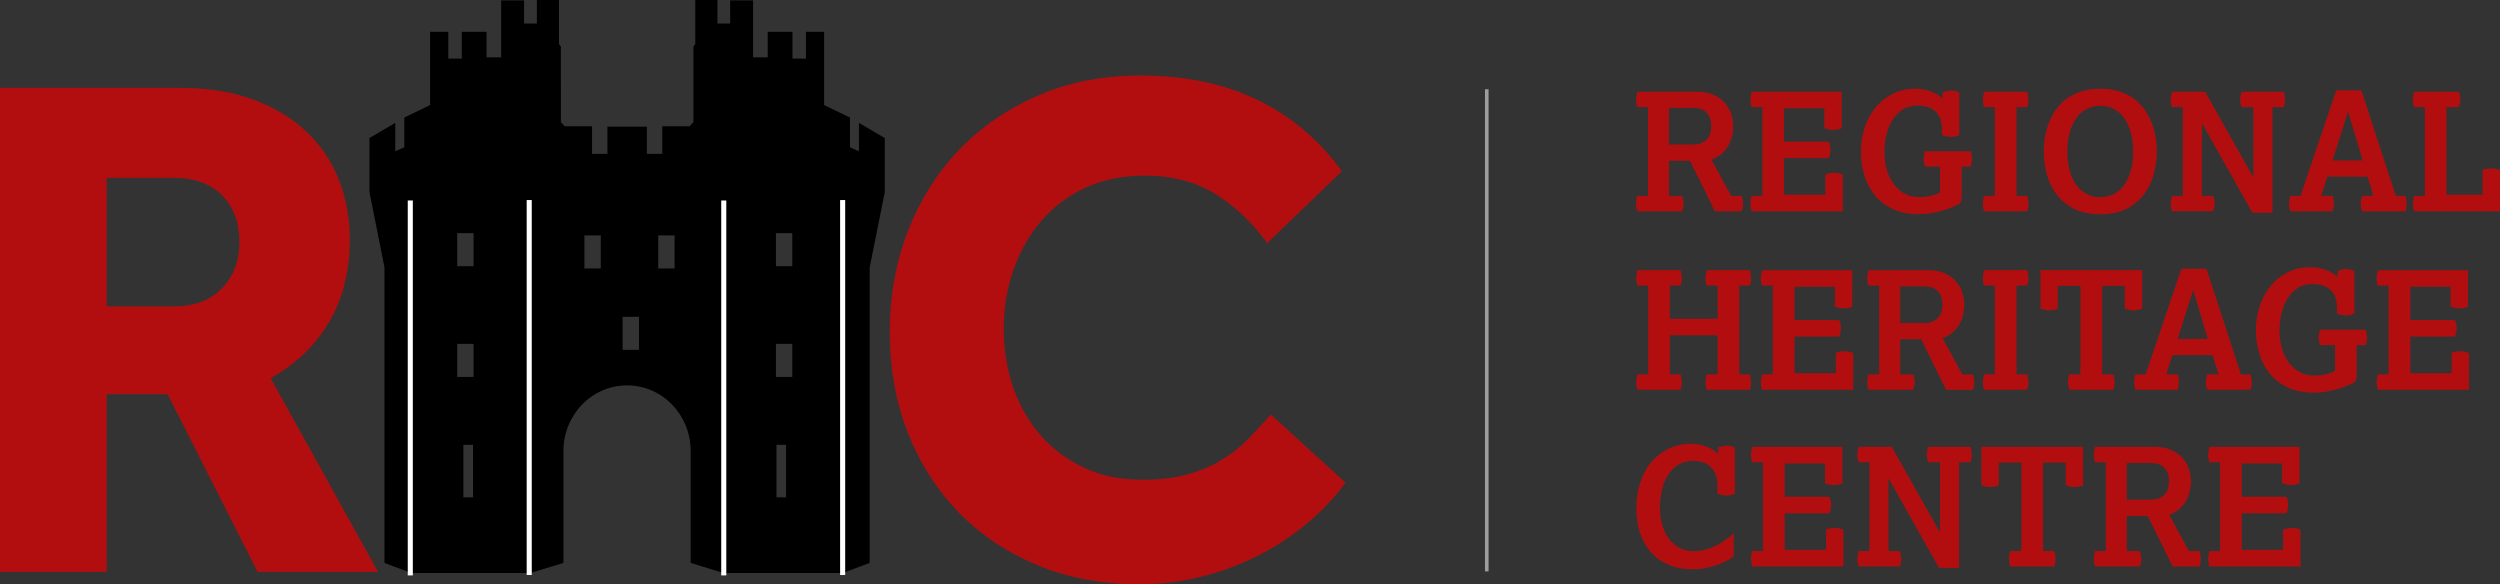 <?xml version="1.0" encoding="utf-8"?>
<!-- Generator: Adobe Illustrator 24.0.1, SVG Export Plug-In . SVG Version: 6.00 Build 0)  -->
<svg version="1.1" id="Layer_1" xmlns="http://www.w3.org/2000/svg" xmlns:xlink="http://www.w3.org/1999/xlink" x="0px" y="0px"
	 viewBox="0 0 696.46 162.78" xml:space="preserve" preserveAspectRatio="xMinYMid meet">
<rect x="0" y="0" width="696.46" height="162.78" fill="#333333" stroke="none"/>
<style type="text/css">
	.st0{fill:#B20E10;}
	.st1{fill:none;stroke:#FFFFFF;stroke-width:1.412;}
	.st2{fill:none;stroke:#9D9D9C;stroke-miterlimit:10;}
</style>
<path class="st0" d="M456.14,54.57c-0.24,0.73-0.37,1.45-0.37,2.15c0,0.7,0.12,1.42,0.37,2.15h12.43c0.15-0.33,0.27-0.69,0.34-1.07
	c0.08-0.38,0.11-0.74,0.11-1.07c0-0.33-0.04-0.69-0.11-1.08c-0.08-0.38-0.19-0.74-0.34-1.07h-3.61v-9.78h5.85l6.95,14.08h7.45
	c0.24-0.73,0.37-1.45,0.37-2.15c0-0.7-0.12-1.42-0.37-2.15h-2.93l-5.48-10.1c1.13-0.4,2.08-0.95,2.86-1.67
	c0.78-0.72,1.4-1.5,1.87-2.35c0.47-0.85,0.81-1.74,1.01-2.65c0.2-0.91,0.3-1.78,0.3-2.61c0-1.34-0.22-2.6-0.66-3.77
	c-0.44-1.17-1.09-2.2-1.94-3.06c-0.85-0.87-1.89-1.55-3.11-2.06c-1.22-0.5-2.61-0.76-4.16-0.76h-16.82
	c-0.24,0.82-0.37,1.57-0.37,2.24c0,0.73,0.12,1.42,0.37,2.06h2.97v24.73H456.14L456.14,54.57z M464.96,40.27V30.07h6.81
	c1.61,0,2.84,0.44,3.68,1.33c0.84,0.88,1.26,2.12,1.26,3.7c0,1.71-0.44,2.99-1.33,3.86c-0.88,0.87-2.15,1.3-3.79,1.3H464.96
	L464.96,40.27z M488,54.57c-0.24,0.73-0.37,1.45-0.37,2.15c0,0.7,0.12,1.42,0.37,2.15h25.37V48.63c-0.76-0.34-1.55-0.5-2.38-0.5
	c-0.4,0-0.8,0.04-1.21,0.11c-0.41,0.08-0.83,0.19-1.26,0.34v5.67H497V44.06h12.43c0.18-0.4,0.31-0.79,0.39-1.19
	c0.08-0.4,0.11-0.78,0.11-1.14c0-0.36-0.04-0.75-0.11-1.14c-0.08-0.4-0.21-0.78-0.39-1.14H497v-9.28h11.24v5.53
	c0.91,0.33,1.75,0.5,2.51,0.5c0.82,0,1.6-0.17,2.33-0.5V25.55H488c-0.24,0.82-0.37,1.57-0.37,2.24c0,0.73,0.12,1.42,0.37,2.06h2.97
	v24.73H488L488,54.57z M540.42,53.66c-0.76,0.33-1.57,0.63-2.42,0.87c-0.85,0.24-2,0.37-3.43,0.37c-1.37,0-2.64-0.29-3.79-0.87
	c-1.16-0.58-2.17-1.42-3.04-2.52c-0.87-1.1-1.55-2.42-2.03-3.98c-0.49-1.55-0.73-3.31-0.73-5.26c0-1.46,0.17-2.96,0.5-4.48
	c0.33-1.52,0.87-2.9,1.6-4.14c0.73-1.23,1.68-2.25,2.83-3.04c1.16-0.79,2.56-1.19,4.21-1.19c1.22,0,2.26,0.16,3.13,0.48
	c0.87,0.32,1.58,0.76,2.13,1.33c0.55,0.56,0.95,1.23,1.21,1.99c0.26,0.76,0.39,1.57,0.39,2.42v1.97c0.91,0.36,1.77,0.55,2.56,0.55
	c0.4,0,0.79-0.04,1.19-0.14c0.4-0.09,0.76-0.23,1.1-0.41V25.82c-0.34-0.21-0.7-0.36-1.1-0.46c-0.4-0.09-0.78-0.14-1.14-0.14
	c-0.76,0-1.57,0.18-2.42,0.55v1.69c-0.88-0.85-2-1.52-3.36-2.01c-1.36-0.49-2.74-0.73-4.14-0.73c-2.41,0-4.56,0.48-6.44,1.44
	c-1.89,0.96-3.49,2.25-4.8,3.88c-1.31,1.63-2.31,3.5-2.99,5.6c-0.69,2.1-1.03,4.3-1.03,6.58c0,2.26,0.31,4.43,0.94,6.54
	c0.62,2.1,1.59,3.96,2.9,5.57c1.31,1.62,2.99,2.91,5.03,3.89c2.04,0.97,4.48,1.46,7.31,1.46c1.19,0,2.35-0.1,3.5-0.3
	c1.14-0.2,2.19-0.44,3.15-0.73c0.96-0.29,1.82-0.59,2.58-0.91c0.76-0.32,1.37-0.6,1.83-0.85c0.37-0.24,0.59-0.52,0.69-0.82
	c0.09-0.3,0.14-0.55,0.14-0.73v-8.91h2.56c0.09-0.33,0.17-0.69,0.23-1.07c0.06-0.38,0.09-0.74,0.09-1.08c0-0.33-0.03-0.69-0.09-1.07
	c-0.06-0.38-0.14-0.74-0.23-1.07h-12.71c-0.15,0.33-0.27,0.68-0.34,1.05c-0.08,0.36-0.11,0.72-0.11,1.05c0,0.76,0.15,1.49,0.46,2.19
	h4.11V53.66L540.42,53.66z M552.76,54.57c-0.24,0.73-0.37,1.45-0.37,2.15c0,0.7,0.12,1.42,0.37,2.15h11.98
	c0.24-0.73,0.37-1.45,0.37-2.15c0-0.7-0.12-1.42-0.37-2.15h-2.97V29.85h2.97c0.24-0.64,0.37-1.33,0.37-2.06
	c0-0.67-0.12-1.42-0.37-2.24h-11.98c-0.24,0.82-0.37,1.57-0.37,2.24c0,0.73,0.12,1.42,0.37,2.06h2.97v24.73H552.76L552.76,54.57z
	 M592.62,58.07c2.01-1.08,3.63-2.47,4.85-4.16c1.22-1.69,2.09-3.57,2.61-5.65c0.52-2.07,0.78-4.08,0.78-6.03
	c0-1.31-0.11-2.65-0.34-4.02c-0.23-1.37-0.59-2.7-1.1-4c-0.5-1.3-1.16-2.52-1.97-3.68c-0.81-1.16-1.79-2.16-2.95-3.02
	c-1.16-0.85-2.51-1.53-4.07-2.03c-1.55-0.5-3.32-0.75-5.3-0.75c-2.01,0-3.79,0.25-5.35,0.75c-1.55,0.5-2.91,1.18-4.07,2.03
	c-1.16,0.85-2.14,1.86-2.95,3.02c-0.81,1.16-1.46,2.38-1.97,3.68c-0.5,1.3-0.87,2.63-1.1,4c-0.23,1.37-0.34,2.71-0.34,4.02
	c0,1.95,0.26,3.96,0.78,6.03c0.52,2.07,1.39,3.95,2.61,5.65c1.22,1.69,2.84,3.08,4.87,4.16c2.03,1.08,4.53,1.62,7.52,1.62
	C588.11,59.69,590.61,59.15,592.62,58.07L592.62,58.07z M581.35,54.07c-1.14-0.58-2.11-1.42-2.9-2.51c-0.79-1.1-1.41-2.43-1.85-4
	c-0.44-1.57-0.66-3.34-0.66-5.32c0-2.01,0.22-3.8,0.66-5.37c0.44-1.57,1.06-2.9,1.85-4c0.79-1.1,1.76-1.94,2.9-2.52
	c1.14-0.58,2.4-0.87,3.77-0.87s2.62,0.29,3.75,0.87c1.13,0.58,2.09,1.42,2.88,2.52c0.79,1.1,1.41,2.43,1.85,4
	c0.44,1.57,0.66,3.36,0.66,5.37c0,1.98-0.22,3.76-0.66,5.32c-0.44,1.57-1.06,2.9-1.85,4c-0.79,1.1-1.75,1.94-2.88,2.51
	c-1.13,0.58-2.38,0.87-3.75,0.87S582.49,54.65,581.35,54.07L581.35,54.07z M605.14,54.57c-0.27,0.73-0.41,1.46-0.41,2.19
	c0,0.76,0.14,1.46,0.41,2.1h11.38c0.15-0.33,0.27-0.69,0.34-1.07s0.11-0.74,0.11-1.07c0-0.33-0.04-0.69-0.11-1.08
	c-0.08-0.38-0.19-0.74-0.34-1.07h-3.11V34.28l14.08,25h5.58V29.85h3.2c0.09-0.33,0.17-0.69,0.23-1.05c0.06-0.37,0.09-0.72,0.09-1.05
	c0-0.33-0.03-0.69-0.09-1.08c-0.06-0.38-0.14-0.75-0.23-1.12h-11.75c-0.31,0.79-0.46,1.55-0.46,2.29c0,0.33,0.04,0.68,0.11,1.05
	c0.08,0.37,0.19,0.68,0.34,0.96h3.24v19.56l-13.44-23.86h-9.19c-0.27,0.79-0.41,1.54-0.41,2.24c0,0.34,0.03,0.69,0.09,1.05
	c0.06,0.37,0.17,0.7,0.32,1.01h2.97v24.73H605.14L605.14,54.57z M638.05,54.57c-0.24,0.73-0.37,1.45-0.37,2.15
	c0,0.7,0.12,1.42,0.37,2.15h11.75c0.24-0.73,0.37-1.45,0.37-2.15c0-0.7-0.12-1.42-0.37-2.15h-3.15l1.69-5.35h11.24l1.6,5.35h-3.11
	c-0.27,0.7-0.41,1.42-0.41,2.15c0,0.76,0.14,1.48,0.41,2.15h12.07c0.09-0.33,0.17-0.69,0.23-1.07s0.09-0.74,0.09-1.07
	c0-0.33-0.03-0.69-0.09-1.08c-0.06-0.38-0.14-0.74-0.23-1.07h-2.7l-9.6-29.44h-6.99l-9.96,29.44H638.05L638.05,54.57z M649.8,44.7
	l4.34-13.62l4.07,13.62H649.8L649.8,44.7z M672.56,54.57c-0.24,0.73-0.36,1.45-0.36,2.15c0,0.7,0.12,1.42,0.36,2.15h23.91V47.4
	c-0.85-0.33-1.68-0.5-2.47-0.5c-0.4,0-0.8,0.04-1.21,0.11c-0.41,0.08-0.8,0.19-1.17,0.34v6.9h-10.06V29.85h3.38
	c0.21-0.64,0.35-1.08,0.41-1.3c0.06-0.23,0.09-0.51,0.09-0.85c0-0.34-0.03-0.62-0.09-0.87c-0.06-0.24-0.2-0.67-0.41-1.28h-12.39
	c-0.24,0.82-0.36,1.57-0.36,2.24c0,0.73,0.12,1.42,0.36,2.06h2.97v24.73H672.56L672.56,54.57z M456.19,104.29
	c-0.24,0.73-0.36,1.45-0.36,2.15c0,0.7,0.12,1.42,0.36,2.15h11.97c0.24-0.73,0.37-1.45,0.37-2.15c0-0.7-0.12-1.42-0.37-2.15h-2.97
	V93.41h13.3v10.88h-2.97c-0.27,0.7-0.41,1.42-0.41,2.15c0,0.76,0.14,1.48,0.41,2.15h11.98c0.09-0.33,0.17-0.69,0.23-1.07
	c0.06-0.38,0.09-0.74,0.09-1.07c0-0.33-0.03-0.69-0.09-1.08c-0.06-0.38-0.14-0.74-0.23-1.07h-2.97V79.56h2.97
	c0.09-0.31,0.17-0.64,0.23-1.01c0.06-0.36,0.09-0.71,0.09-1.05c0-0.33-0.03-0.69-0.09-1.07c-0.06-0.38-0.14-0.77-0.23-1.17h-11.98
	c-0.27,0.79-0.41,1.54-0.41,2.24c0,0.34,0.03,0.69,0.09,1.05c0.06,0.37,0.17,0.7,0.32,1.01h2.97v9.23h-13.3v-9.23h2.97
	c0.24-0.64,0.37-1.33,0.37-2.06c0-0.67-0.12-1.42-0.37-2.24h-11.97c-0.24,0.82-0.36,1.57-0.36,2.24c0,0.73,0.12,1.42,0.36,2.06h2.97
	v24.73H456.19L456.19,104.29z M490.92,104.29c-0.24,0.73-0.37,1.45-0.37,2.15c0,0.7,0.12,1.42,0.37,2.15h25.37V98.35
	c-0.76-0.34-1.55-0.5-2.38-0.5c-0.4,0-0.8,0.04-1.21,0.11c-0.41,0.08-0.83,0.19-1.26,0.34v5.67h-11.52V93.78h12.43
	c0.18-0.4,0.31-0.79,0.39-1.19c0.08-0.4,0.11-0.78,0.11-1.14c0-0.36-0.04-0.75-0.11-1.14c-0.08-0.4-0.21-0.78-0.39-1.14h-12.43
	v-9.28h11.24v5.53c0.91,0.33,1.75,0.5,2.51,0.5c0.82,0,1.6-0.17,2.33-0.5V75.27h-25.09c-0.24,0.82-0.37,1.57-0.37,2.24
	c0,0.73,0.12,1.42,0.37,2.06h2.97v24.73H490.92L490.92,104.29z M520.54,104.29c-0.24,0.73-0.36,1.45-0.36,2.15
	c0,0.7,0.12,1.42,0.36,2.15h12.43c0.15-0.33,0.26-0.69,0.34-1.07c0.08-0.38,0.11-0.74,0.11-1.07c0-0.33-0.04-0.69-0.11-1.08
	c-0.08-0.38-0.19-0.74-0.34-1.07h-3.61v-9.78h5.85l6.95,14.08h7.45c0.24-0.73,0.36-1.45,0.36-2.15c0-0.7-0.12-1.42-0.36-2.15h-2.93
	l-5.48-10.1c1.13-0.4,2.08-0.95,2.86-1.67c0.78-0.72,1.4-1.5,1.87-2.35c0.47-0.85,0.81-1.74,1-2.65c0.2-0.91,0.3-1.78,0.3-2.61
	c0-1.34-0.22-2.6-0.66-3.77c-0.44-1.17-1.09-2.2-1.94-3.06c-0.85-0.87-1.89-1.55-3.11-2.06c-1.22-0.5-2.61-0.76-4.16-0.76h-16.82
	c-0.24,0.82-0.36,1.57-0.36,2.24c0,0.73,0.12,1.42,0.36,2.06h2.97v24.73H520.54L520.54,104.29z M529.36,89.98V79.79h6.81
	c1.62,0,2.84,0.44,3.68,1.33c0.84,0.88,1.26,2.12,1.26,3.7c0,1.71-0.44,2.99-1.33,3.86c-0.88,0.87-2.15,1.3-3.79,1.3H529.36
	L529.36,89.98z M552.76,104.29c-0.24,0.73-0.36,1.45-0.36,2.15c0,0.7,0.12,1.42,0.36,2.15h11.98c0.24-0.73,0.36-1.45,0.36-2.15
	c0-0.7-0.12-1.42-0.36-2.15h-2.97V79.56h2.97c0.24-0.64,0.36-1.33,0.36-2.06c0-0.67-0.12-1.42-0.36-2.24h-11.98
	c-0.24,0.82-0.36,1.57-0.36,2.24c0,0.73,0.12,1.42,0.36,2.06h2.97v24.73H552.76L552.76,104.29z M576.48,104.29
	c-0.24,0.73-0.36,1.45-0.36,2.15c0,0.7,0.12,1.42,0.36,2.15h12.25c0.24-0.73,0.36-1.45,0.36-2.15c0-0.7-0.12-1.42-0.36-2.15h-3.11
	V79.65h6.31v6.31c0.91,0.33,1.75,0.5,2.52,0.5c0.82,0,1.6-0.17,2.33-0.5v-10.7h-28.34v10.7c0.91,0.33,1.75,0.5,2.51,0.5
	c0.82,0,1.6-0.17,2.33-0.5v-6.31h6.31v24.64H576.48L576.48,104.29z M594.9,104.29c-0.24,0.73-0.36,1.45-0.36,2.15
	c0,0.7,0.12,1.42,0.36,2.15h11.75c0.24-0.73,0.37-1.45,0.37-2.15c0-0.7-0.12-1.42-0.37-2.15h-3.15l1.69-5.35h11.24l1.6,5.35h-3.11
	c-0.27,0.7-0.41,1.42-0.41,2.15c0,0.76,0.14,1.48,0.41,2.15h12.07c0.09-0.33,0.17-0.69,0.23-1.07s0.09-0.74,0.09-1.07
	c0-0.33-0.03-0.69-0.09-1.08c-0.06-0.38-0.14-0.74-0.23-1.07h-2.7l-9.6-29.44h-6.99l-9.96,29.44H594.9L594.9,104.29z M606.65,94.42
	l4.34-13.62l4.07,13.62H606.65L606.65,94.42z M650.48,103.38c-0.76,0.33-1.57,0.63-2.42,0.87c-0.85,0.24-2,0.37-3.43,0.37
	c-1.37,0-2.64-0.29-3.79-0.87c-1.16-0.58-2.17-1.42-3.04-2.52c-0.87-1.1-1.55-2.42-2.03-3.98c-0.49-1.55-0.73-3.31-0.73-5.26
	c0-1.46,0.17-2.96,0.5-4.48c0.34-1.52,0.87-2.9,1.6-4.14c0.73-1.23,1.67-2.25,2.83-3.04c1.16-0.79,2.56-1.19,4.21-1.19
	c1.22,0,2.26,0.16,3.13,0.48c0.87,0.32,1.58,0.76,2.12,1.33c0.55,0.56,0.95,1.23,1.21,1.99c0.26,0.76,0.39,1.57,0.39,2.42v1.97
	c0.91,0.36,1.77,0.55,2.56,0.55c0.4,0,0.79-0.04,1.19-0.14c0.4-0.09,0.76-0.23,1.1-0.41V75.54c-0.34-0.21-0.7-0.36-1.1-0.46
	c-0.4-0.09-0.78-0.14-1.14-0.14c-0.76,0-1.57,0.18-2.42,0.55v1.69c-0.88-0.85-2-1.52-3.36-2.01c-1.36-0.49-2.74-0.73-4.14-0.73
	c-2.41,0-4.55,0.48-6.44,1.44c-1.89,0.96-3.49,2.25-4.8,3.88c-1.31,1.63-2.31,3.5-2.99,5.6c-0.68,2.1-1.03,4.3-1.03,6.58
	c0,2.26,0.31,4.43,0.94,6.54c0.62,2.1,1.59,3.96,2.9,5.57c1.31,1.62,2.99,2.91,5.03,3.89c2.04,0.97,4.48,1.46,7.31,1.46
	c1.19,0,2.35-0.1,3.5-0.3c1.14-0.2,2.19-0.44,3.15-0.73c0.96-0.29,1.82-0.59,2.58-0.91c0.76-0.32,1.37-0.6,1.83-0.85
	c0.37-0.24,0.59-0.52,0.69-0.82c0.09-0.3,0.14-0.55,0.14-0.73v-8.91h2.56c0.09-0.33,0.17-0.69,0.23-1.07
	c0.06-0.38,0.09-0.74,0.09-1.08c0-0.33-0.03-0.69-0.09-1.07c-0.06-0.38-0.14-0.74-0.23-1.07h-12.71c-0.15,0.33-0.27,0.68-0.34,1.05
	c-0.08,0.36-0.11,0.72-0.11,1.05c0,0.76,0.15,1.49,0.46,2.19h4.11V103.38L650.48,103.38z M662.46,104.29
	c-0.24,0.73-0.37,1.45-0.37,2.15c0,0.7,0.12,1.42,0.37,2.15h25.37V98.35c-0.76-0.34-1.55-0.5-2.38-0.5c-0.4,0-0.8,0.04-1.21,0.11
	c-0.41,0.08-0.83,0.19-1.26,0.34v5.67h-11.52V93.78h12.43c0.18-0.4,0.31-0.79,0.39-1.19c0.08-0.4,0.11-0.78,0.11-1.14
	c0-0.36-0.04-0.75-0.11-1.14c-0.08-0.4-0.21-0.78-0.39-1.14h-12.43v-9.28h11.24v5.53c0.91,0.33,1.75,0.5,2.51,0.5
	c0.82,0,1.6-0.17,2.33-0.5V75.27h-25.09c-0.24,0.82-0.37,1.57-0.37,2.24c0,0.73,0.12,1.42,0.37,2.06h2.97v24.73H662.46
	L662.46,104.29z M482.97,148.57c-0.73,0.64-1.5,1.26-2.31,1.85c-0.81,0.59-1.67,1.12-2.58,1.58c-0.91,0.46-1.9,0.83-2.95,1.12
	c-1.05,0.29-2.19,0.43-3.4,0.43c-1.22,0-2.39-0.25-3.5-0.76c-1.11-0.5-2.1-1.26-2.95-2.26c-0.86-1.01-1.54-2.28-2.06-3.82
	c-0.52-1.54-0.78-3.34-0.78-5.42c0-1.58,0.18-3.15,0.53-4.68c0.35-1.54,0.9-2.92,1.65-4.14c0.75-1.22,1.69-2.2,2.84-2.95
	c1.14-0.75,2.51-1.12,4.09-1.12c2.29,0,4.01,0.61,5.16,1.83c1.16,1.22,1.74,2.76,1.74,4.62v2.65c0.91,0.37,1.77,0.55,2.56,0.55
	c0.4,0,0.79-0.05,1.19-0.14c0.4-0.09,0.76-0.23,1.1-0.41v-12.8c-0.34-0.18-0.69-0.32-1.08-0.41c-0.38-0.09-0.75-0.14-1.12-0.14
	c-0.7,0-1.51,0.17-2.42,0.5v1.78c-0.98-0.91-2.12-1.61-3.45-2.08c-1.33-0.47-2.64-0.71-3.95-0.71c-2.47,0-4.66,0.48-6.58,1.44
	c-1.92,0.96-3.54,2.25-4.85,3.86c-1.31,1.62-2.3,3.51-2.97,5.69c-0.67,2.18-1.01,4.47-1.01,6.88c0,2.47,0.33,4.75,0.98,6.83
	c0.66,2.09,1.65,3.89,2.97,5.42c1.33,1.53,2.97,2.71,4.94,3.56c1.96,0.85,4.26,1.28,6.88,1.28c1.28,0,2.5-0.12,3.66-0.37
	c1.16-0.24,2.22-0.54,3.18-0.89c0.96-0.35,1.82-0.73,2.58-1.14c0.76-0.41,1.4-0.78,1.92-1.12V148.57L482.97,148.57z M488.18,153.51
	c-0.24,0.73-0.37,1.45-0.37,2.15c0,0.7,0.12,1.42,0.37,2.15h25.37v-10.24c-0.76-0.34-1.55-0.5-2.38-0.5c-0.4,0-0.8,0.04-1.21,0.11
	c-0.41,0.08-0.83,0.19-1.26,0.34v5.67h-11.52v-10.19h12.43c0.18-0.4,0.31-0.79,0.39-1.19c0.08-0.4,0.11-0.78,0.11-1.14
	c0-0.36-0.04-0.75-0.11-1.14c-0.08-0.4-0.21-0.78-0.39-1.14h-12.43v-9.28h11.24v5.53c0.91,0.34,1.75,0.5,2.51,0.5
	c0.82,0,1.6-0.17,2.33-0.5v-10.15h-25.09c-0.24,0.82-0.37,1.57-0.37,2.24c0,0.73,0.12,1.42,0.37,2.06h2.97v24.73H488.18
	L488.18,153.51z M517.84,153.51c-0.27,0.73-0.41,1.46-0.41,2.19c0,0.76,0.14,1.46,0.41,2.1h11.38c0.15-0.34,0.26-0.69,0.34-1.07
	c0.08-0.38,0.11-0.74,0.11-1.07c0-0.34-0.04-0.69-0.11-1.08c-0.08-0.38-0.19-0.74-0.34-1.07h-3.11v-20.29l14.08,25h5.58v-29.44h3.2
	c0.09-0.33,0.17-0.69,0.23-1.05c0.06-0.37,0.09-0.72,0.09-1.05s-0.03-0.69-0.09-1.08c-0.06-0.38-0.14-0.75-0.23-1.12h-11.75
	c-0.31,0.79-0.46,1.55-0.46,2.29c0,0.33,0.04,0.68,0.11,1.05c0.08,0.37,0.19,0.68,0.34,0.96h3.25v19.56l-13.44-23.86h-9.19
	c-0.27,0.79-0.41,1.54-0.41,2.24c0,0.34,0.03,0.69,0.09,1.05c0.06,0.37,0.17,0.7,0.32,1.01h2.97v24.73H517.84L517.84,153.51z
	 M560.03,153.51c-0.24,0.73-0.36,1.45-0.36,2.15c0,0.7,0.12,1.42,0.36,2.15h12.25c0.24-0.73,0.36-1.45,0.36-2.15
	c0-0.7-0.12-1.42-0.36-2.15h-3.11v-24.64h6.31v6.31c0.91,0.33,1.75,0.5,2.51,0.5c0.82,0,1.6-0.17,2.33-0.5v-10.7h-28.34v10.7
	c0.91,0.33,1.75,0.5,2.51,0.5c0.82,0,1.6-0.17,2.33-0.5v-6.31h6.31v24.64H560.03L560.03,153.51z M583.66,153.51
	c-0.24,0.73-0.36,1.45-0.36,2.15c0,0.7,0.12,1.42,0.36,2.15h12.43c0.15-0.34,0.26-0.69,0.34-1.07c0.08-0.38,0.11-0.74,0.11-1.07
	c0-0.34-0.04-0.69-0.11-1.08c-0.08-0.38-0.19-0.74-0.34-1.07h-3.61v-9.78h5.85l6.95,14.08h7.45c0.24-0.73,0.36-1.45,0.36-2.15
	c0-0.7-0.12-1.42-0.36-2.15h-2.93l-5.48-10.1c1.13-0.4,2.08-0.95,2.86-1.67c0.78-0.72,1.4-1.5,1.87-2.35
	c0.47-0.85,0.81-1.74,1.01-2.65s0.3-1.78,0.3-2.61c0-1.34-0.22-2.6-0.66-3.77c-0.44-1.17-1.09-2.2-1.94-3.06
	c-0.85-0.87-1.89-1.55-3.11-2.06c-1.22-0.5-2.61-0.76-4.16-0.76h-16.82c-0.24,0.82-0.36,1.57-0.36,2.24c0,0.73,0.12,1.42,0.36,2.06
	h2.97v24.73H583.66L583.66,153.51z M592.48,139.2v-10.19h6.81c1.62,0,2.84,0.44,3.68,1.33c0.84,0.88,1.26,2.12,1.26,3.7
	c0,1.71-0.44,2.99-1.33,3.86c-0.88,0.87-2.15,1.3-3.79,1.3H592.48L592.48,139.2z M615.52,153.51c-0.24,0.73-0.37,1.45-0.37,2.15
	c0,0.7,0.12,1.42,0.37,2.15h25.37v-10.24c-0.76-0.34-1.55-0.5-2.38-0.5c-0.4,0-0.8,0.04-1.21,0.11c-0.41,0.08-0.83,0.19-1.26,0.34
	v5.67h-11.52v-10.19h12.43c0.18-0.4,0.31-0.79,0.39-1.19c0.08-0.4,0.11-0.78,0.11-1.14c0-0.36-0.04-0.75-0.11-1.14
	c-0.08-0.4-0.21-0.78-0.39-1.14h-12.43v-9.28h11.24v5.53c0.91,0.34,1.75,0.5,2.51,0.5c0.82,0,1.6-0.17,2.33-0.5v-10.15h-25.09
	c-0.24,0.82-0.37,1.57-0.37,2.24c0,0.73,0.12,1.42,0.37,2.06h2.97v24.73H615.52L615.52,153.51z"/>
<path class="st0" d="M0,159.34h29.72v-49.53H46.7l25.07,49.53h33.56l-29.92-53.98c7.01-3.91,12.43-9.13,16.28-15.67
	c3.84-6.54,5.76-14.18,5.76-22.95c0-5.79-0.98-11.25-2.93-16.38c-1.96-5.12-4.92-9.6-8.9-13.44c-3.98-3.84-8.93-6.87-14.86-9.1
	c-5.93-2.22-12.81-3.34-20.62-3.34H0V159.34L0,159.34z M29.72,85.35V49.56h18.8c5.66,0,10.11,1.62,13.34,4.85
	c3.23,3.23,4.85,7.62,4.85,13.14c0,5.12-1.62,9.37-4.85,12.74c-3.23,3.37-7.68,5.05-13.34,5.05H29.72L29.72,85.35z"/>
<path class="st0" d="M354.03,115.47c-2.02,2.29-4.11,4.55-6.27,6.77c-2.16,2.22-4.62,4.18-7.38,5.86c-2.76,1.69-5.93,3.03-9.5,4.04
	c-3.57,1.01-7.78,1.52-12.64,1.52c-5.93,0-11.26-1.08-15.97-3.24c-4.72-2.15-8.76-5.12-12.13-8.9c-3.37-3.77-5.96-8.22-7.78-13.34
	c-1.82-5.12-2.73-10.65-2.73-16.58c0-5.79,0.91-11.29,2.73-16.48c1.82-5.19,4.41-9.74,7.78-13.65c3.37-3.91,7.48-6.97,12.33-9.2
	c4.85-2.22,10.31-3.34,16.38-3.34c7.68,0,14.29,1.72,19.81,5.16c5.52,3.44,10.31,7.99,14.35,13.65l20.82-20.02
	c-6.2-8.62-13.99-15.23-23.35-19.81c-9.37-4.58-20.32-6.87-32.85-6.87c-10.38,0-19.85,1.85-28.41,5.56
	c-8.56,3.71-15.91,8.76-22.04,15.16c-6.13,6.4-10.89,13.95-14.25,22.64c-3.37,8.69-5.05,18.03-5.05,28c0,10.24,1.68,19.65,5.05,28.2
	c3.37,8.56,8.12,15.97,14.25,22.24c6.13,6.27,13.45,11.15,21.94,14.66c8.49,3.5,17.86,5.26,28.1,5.26c6.2,0,12.16-0.74,17.89-2.22
	c5.73-1.48,11.05-3.5,15.97-6.07c4.92-2.56,9.4-5.56,13.45-9c4.04-3.44,7.48-7.11,10.31-11.02L354.03,115.47L354.03,115.47z"/>
<path d="M246.48,53.54V38.46l-7.19-4.23v7.91l-2.51-1.1v-8.28l-7.19-3.49V8.85h-5.06v7.47h-3.76V8.85h-6.9v7.13h-4.08V0.11h-6.38
	v6.44h-3.55V0h-6.17v12.3l-0.52,0.69v21.03l-1.04,1.15h-7.63v7.7h-4.29v-7.59h-5.35h-0.29h-5.35v7.59h-4.29v-7.7h-7.63l-1.05-1.15
	V12.99l-0.52-0.69V0h-6.17v6.55H146V0.11h-6.38v15.86h-4.08V8.85h-6.9v7.47h-3.76V8.85h-5.06v20.41l-7.19,3.49v8.28l-2.51,1.1v-7.91
	l-7.19,4.23v15.08l4.18,20.96v82.32l7.44,2.82h33.16l9.26-2.82v-30.31h0.02c-0.01-0.29-0.02-0.59-0.02-0.89
	c0-10.08,7.93-18.25,17.72-18.25c9.79,0,17.72,8.17,17.72,18.25c0,0.3-0.01,0.59-0.02,0.89h0.02v30.31l9.11,2.82h33.26l7.5-2.82
	V74.5L246.48,53.54L246.48,53.54z M129.09,123.92h2.68v14.62h-2.68V123.92L129.09,123.92z M131.93,74.15h-4.56v-9.21h4.56V74.15
	L131.93,74.15z M131.93,105h-4.56v-9.21h4.56V105L131.93,105z M167.37,74.79h-4.56v-9.21h4.56V74.79L167.37,74.79z M178.01,97.47
	h-4.56v-9.21h4.56V97.47L178.01,97.47z M187.93,74.79h-4.56v-9.21h4.56V74.79L187.93,74.79z M216.31,123.92h2.68v14.62h-2.68V123.92
	L216.31,123.92z M220.72,74.15h-4.56v-9.21h4.56V74.15L220.72,74.15z M220.72,105h-4.56v-9.21h4.56V105L220.72,105z"/>
<path class="st1" d="M201.63,160.3V55.85 M114.3,160.3V55.85 M234.75,160.19V55.73 M147.43,160.19V55.73"/>
<line class="st2" x1="414.19" y1="24.86" x2="414.19" y2="159.18"/>
</svg>
